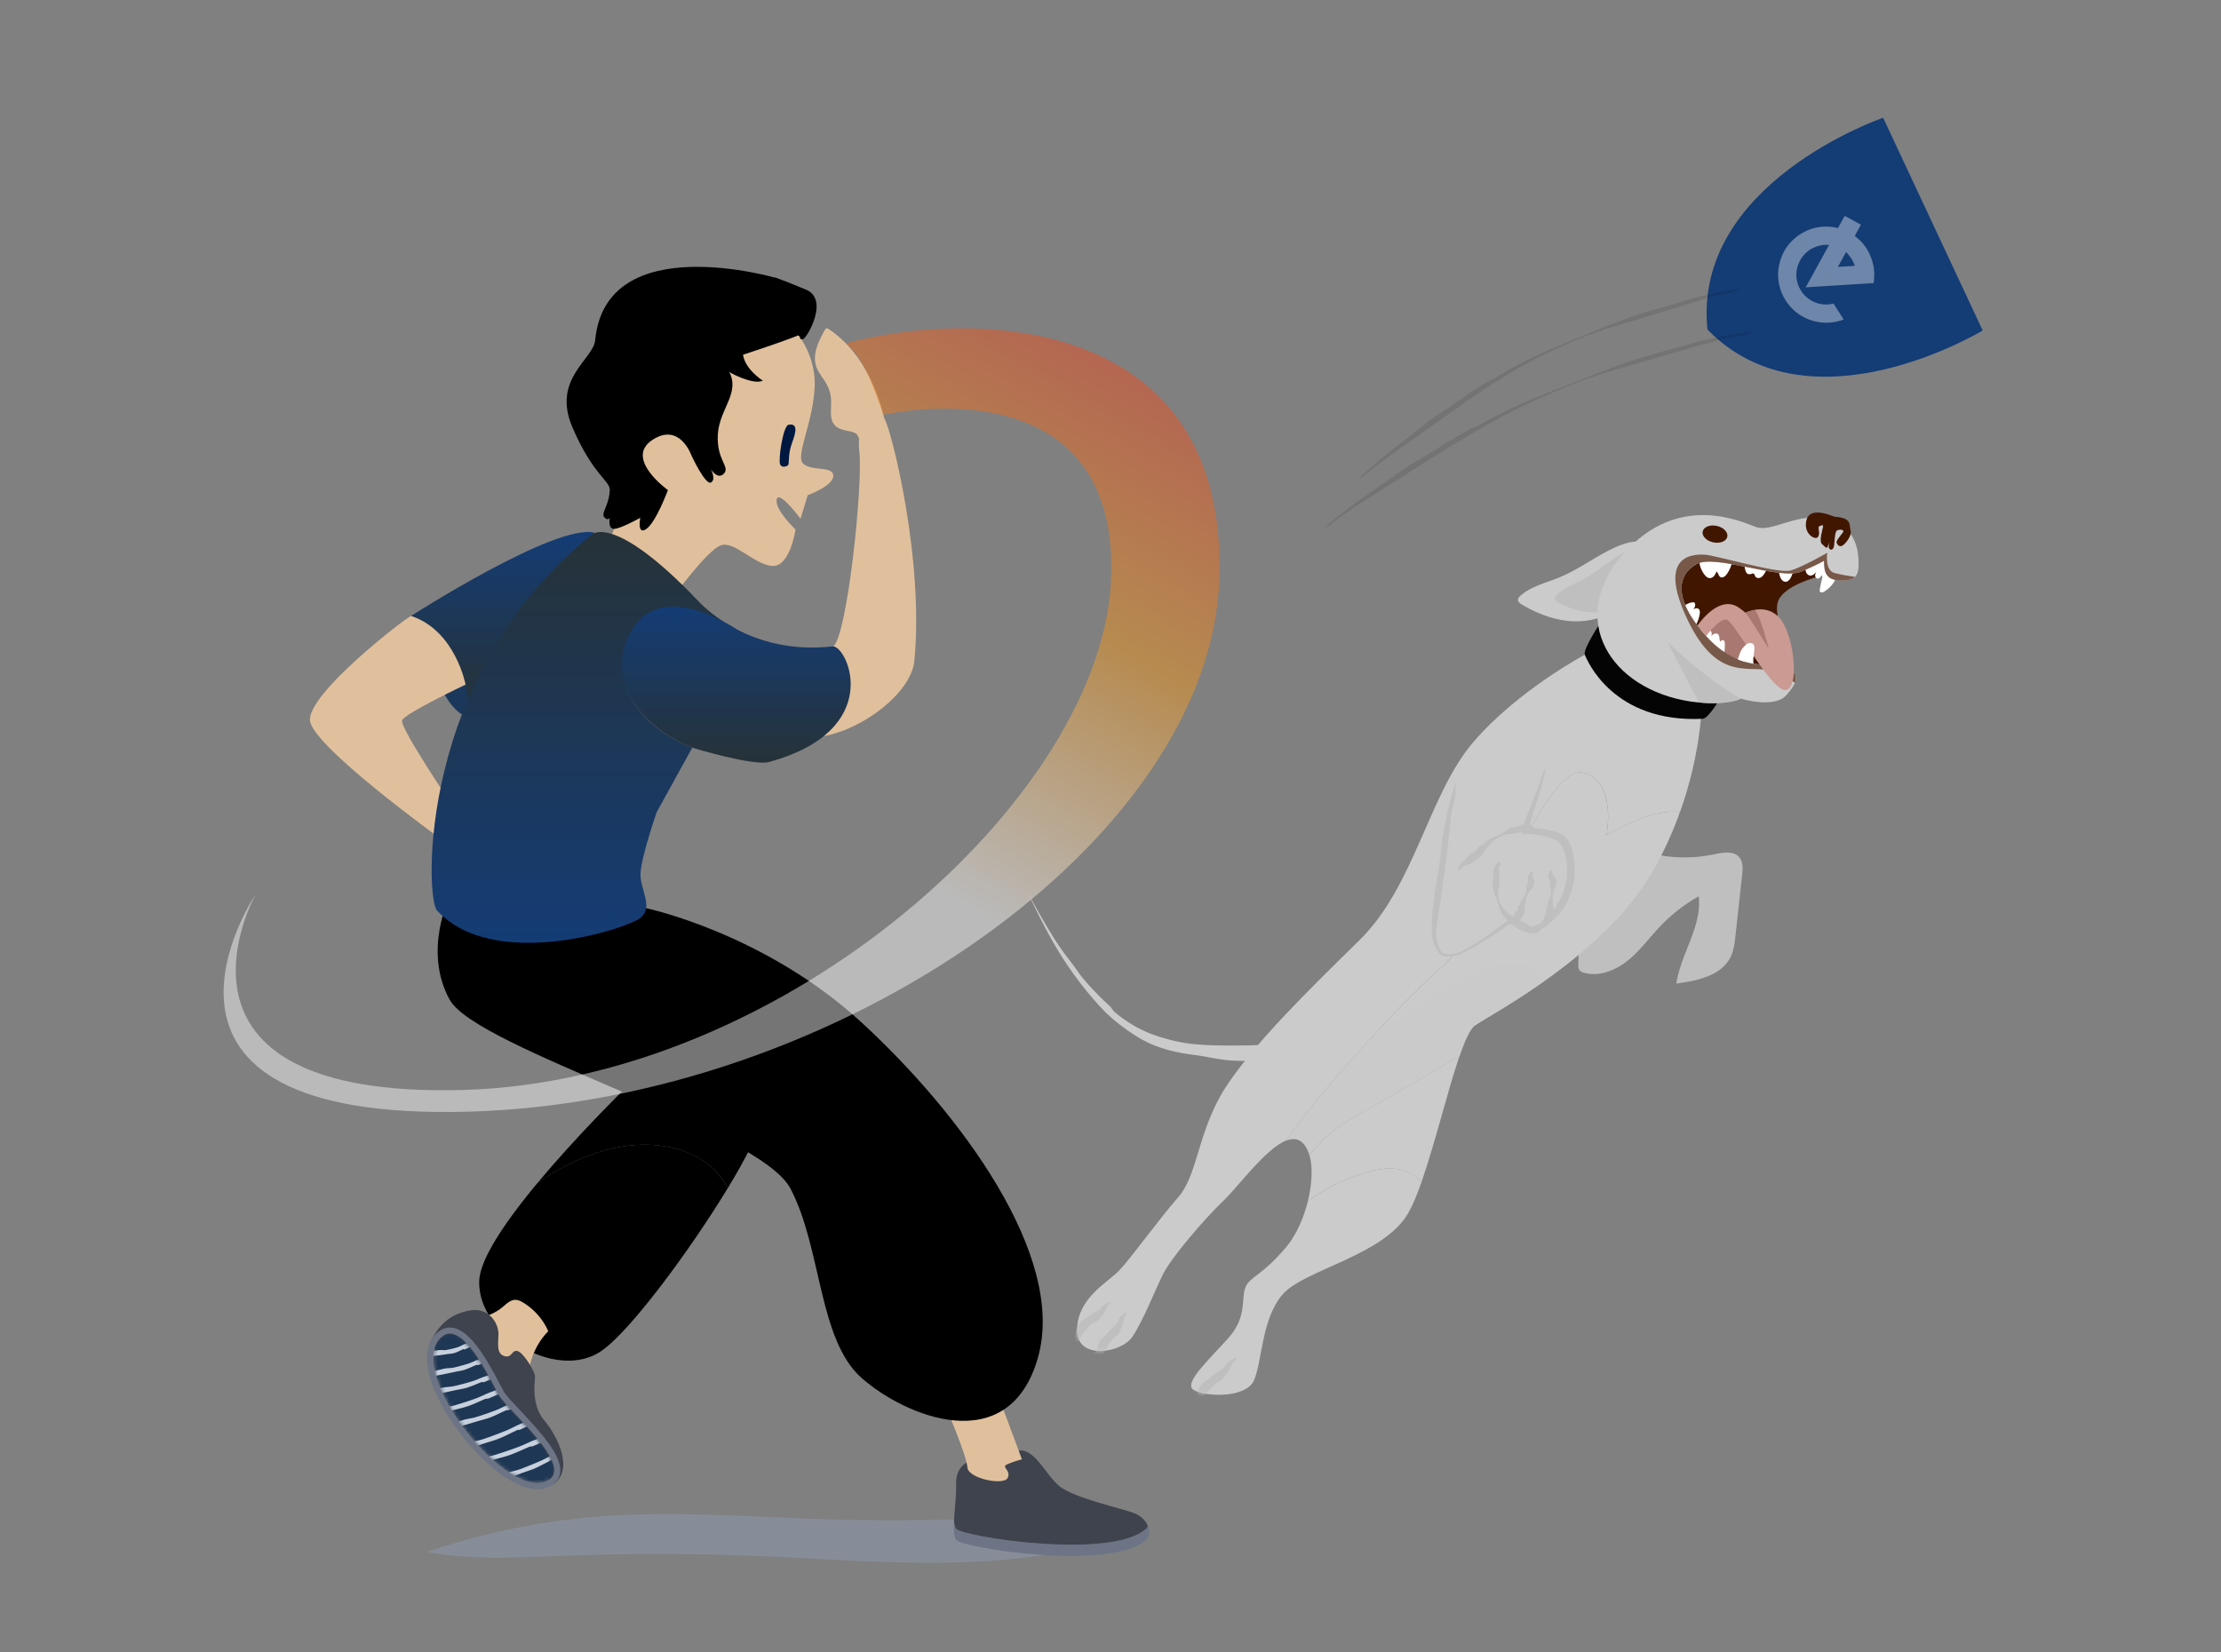 <svg xmlns="http://www.w3.org/2000/svg" width="586" height="436" fill="none"><rect width="100%" height="100%" fill="#808080" stroke="none"/><path fill="#143C75" d="m450.51 86.97 59.476-27.824-13.13-28.066s-50.369 17.218-46.346 55.89m.002 0 59.476-27.824 13.13 28.067s-45.497 27.63-72.606-.243"/><path fill="#fff" fill-opacity=".38" d="M483.718 80.12a7.74 7.74 0 0 1-5.34-.552 7.93 7.93 0 0 1-3.859-4.162c-.74-1.836-.736-3.84-.023-5.688s2.059-3.37 3.815-4.243a8.26 8.26 0 0 1 4.276-.835l-6.157 11.19 17.907-1.118c.08-.355.088-.724.14-1.12.017-.071.017-.071-.011-.115l.049-.88c-.028-.043.016-.071-.012-.115.017-.07.005-.184.021-.256l-.065-.868c.016-.071-.012-.115.004-.185l-.147-.998c-.028-.043-.012-.114-.066-.2-.028-.043-.012-.115-.039-.158-.308-1.442-.887-2.834-1.639-4.115a12.7 12.7 0 0 0-3.208-3.423l1.635-2.98-4.273-2.322-1.798 3.205c-2.958-.731-6.112-.427-8.85 1.009-2.809 1.42-5.03 3.862-6.112 6.853-1.108 2.949-1.1 6.22.098 9.16s3.377 5.317 6.263 6.7a12.7 12.7 0 0 0 9.165.731c.315-.078.646-.228.961-.306l-2.691-4.237zm4.778-11.83a9.3 9.3 0 0 1 .881 1.867l-4.448.277 2.142-3.909a11 11 0 0 1 1.425 1.765"/><path fill="#000" d="M463.3 87.49c-1.252.402-2.745 1.012-4.142 1.172-1.974.273-3.949.594-5.843 1.156-8.107 2.215-16.134 4.591-24.193 6.919a145 145 0 0 0-11.831 3.773c-6.437 2.504-12.81 5.217-18.959 8.411-2.055.996-4.045 2.152-6.036 3.259l-2.986 1.686-2.938 1.766c-6.389 3.74-12.553 7.786-18.814 11.719-4.832 3.082-9.761 6.1-14.432 9.471-.626.466-1.284.979-1.927 1.461-.385.289-.834.61-1.204.819-.256.144-.561.289-.561.257s.353-.37.594-.61c.176-.177.465-.402.706-.594 4.077-3.452 8.412-6.566 12.827-9.584 2.857-1.943 5.618-4.03 8.54-5.892 1.477-.963 3.034-1.782 4.543-2.681l5.394-3.387 5.506-3.195c.707-.401 1.509-.626 2.232-.995 2.424-1.268 4.8-2.633 7.272-3.805 2.472-1.155 4.928-2.359 7.481-3.387l6.293-2.552a305 305 0 0 0 6.325-2.489c4.35-1.653 8.668-3.403 13.099-4.88 2.023-.722 4.094-1.316 6.165-1.894a170 170 0 0 1 6.228-1.686c2.007-.497 3.933-1.236 5.956-1.717 2.986-.675 5.988-1.381 9.022-1.814a98 98 0 0 1 3.708-.514c.546-.048 1.124-.113 1.975-.193" opacity=".1"/><path fill="#8F9AB0" d="M287.678 402.586c-.658-1.012-1.878-1.493-3.034-1.846a29.1 29.1 0 0 0-10.178-1.14l-3.725.562a601 601 0 0 1-54.838.722c-19.055-.61-38.159-2.135-57.166-.706a186.7 186.7 0 0 0-46.073 9.391c11.863 2.231 24.064 1.461 36.136 1.011a658 658 0 0 1 52.511.129c26.841 1.14 54.035 3.885 80.379-1.445 1.734-.353 3.548-.771 4.896-1.926 1.333-1.156 2.039-3.259 1.092-4.752" opacity=".5"/><path fill="#6C7485" d="M302.383 403.437c-9.166 8.347-48.626 2.135-50.102 0-.321-.466-.498-1.188-.562-2.087-.129 2.247-.065 4.125.562 5.04 1.476 2.135 40.936 8.348 50.102 0 .963-.883 1.044-2.263.498-3.612-.129.225-.289.45-.498.659"/><path fill="#3E434D" d="M302.384 403.436c.208-.192.369-.433.497-.674-.578-1.397-1.846-2.761-3.612-3.419-3.435-1.317-15.716-3.933-19.649-7.048-3.933-3.114-6.71-10.675-11.462-9.343l-11.848 2.472s-4.206.98-4.045 6.229c.096 3.002-.401 6.694-.562 9.696.08.899.241 1.622.562 2.087 1.477 2.119 40.936 8.348 50.119 0"/><path fill="#E0C09C" d="M265.862 386.404a29 29 0 0 1 3.773-1.269l-6.612-17.709-13 5s5.035 11.859 5.212 14.812c.161 2.954 9.664 4.913 10.643 2.778.964-2.135-1.974-2.794-.016-3.612"/><path fill="#000" d="M166.977 285.22c-3.436 3.355-15.203 15.01-25.188 27.018 2.007-1.365 4.046-2.665 6.165-3.837 7.866-4.335 16.872-7.08 25.813-6.117 4.64.498 9.247 2.039 12.939 4.913 2.216 1.734 3.982 3.901 5.346 6.325 4.752-7.834 8.075-14.4 8.332-17.242z"/><path fill="#000" d="M186.706 307.197c-3.676-2.874-8.284-4.415-12.939-4.913-8.926-.963-17.948 1.782-25.814 6.117a72 72 0 0 0-6.165 3.836c-8.203 9.873-15.202 19.987-15.347 25.911-.337 14.432 20.838 26.472 32.38 18.284 7.77-5.506 23.486-26.857 33.215-42.91-1.349-2.424-3.115-4.575-5.33-6.325"/><path fill="#000" d="M227.304 269.824c-25.653-23.582-56.829-30.148-56.829-30.148l-51.852-2.954s-7.08 14.159 0 27.082 81.663 34.162 89.931 49.862c8.267 15.7 7.336 39.86 18.75 49.974 11.398 10.098 38.833 21.656 46.539-5.298 7.69-26.937-20.885-64.951-46.539-88.518"/><path fill="#E0C09C" d="M233.703 112.18c-2.071-9.856-6.662-19.745-15.058-25.332-.161-.112-.353-.225-.546-.192-.225.048-.369.256-.482.465-1.637 2.938-3.323 6.341-2.279 9.536.594 1.798 1.974 3.226 2.857 4.912a9.7 9.7 0 0 1 1.092 4.126c.08 2.327-.562 5.041 1.108 6.662.963.947 2.392 1.156 3.708 1.461 2.103.481 2.103.481 3.179 3.804"/><path fill="#1B385C" d="M125.588 179.813a12.07 12.07 0 0 0-5.522-6.116l-4.671 5.346c.802 1.926 1.621 3.868 2.745 5.618 1.139 1.75 2.6 3.339 4.446 4.319.835.449 1.959.722 2.665.096.289-.273.45-.658.578-1.028a12 12 0 0 0-.241-8.235"/><path fill="url(#a)" d="M108.457 162.556s13.999 5.956 15.203 23.534c.192.482 14.496-5.522 14.496-5.522l18.638-40.005c-10.323-2.44-48.337 21.993-48.337 21.993"/><path fill="#E0C09C" d="M108.458 162.556c-1.942.883-27.644 20.757-26.649 27.74.996 6.983 34.9 31.4 34.9 31.4l2.826-8.813s-14.127-20.934-13.453-22.764c.658-1.83 16.76-9.439 16.76-9.439s-2.681-14.288-14.384-18.124m103.396-40.262c-2.022-2.167 2.826-11.077 3.099-20.532s-6.213-15.668-6.213-15.668l-27.018 2.424-20.773 27.307 3.789 15.941-3.789 10.803 17.563 13.774s8.107-11.077 11.622-12.425 8.637 4.864 13.469 5.41c4.816.546 6.293-9.568 6.293-9.568s-5.506-5.217-4.977-7.93c.546-2.697 6.293 5.073 6.293 5.073l1.895-6.213s6.758-2.424 6.758-5.137c-.048-2.713-5.988-1.092-8.011-3.259"/><path fill="#E0C09C" d="M208.552 144.656c-4.206-.112-8.299-2.006-12.024-4.109-4.013-2.264-7.85-4.8-11.703-7.337-1.942-1.284-4.061-2.841-4.318-5.153-.096-.931.112-1.878-.064-2.793-.193-.996-.851-1.83-1.621-2.489-1.991-1.717-4.849-2.359-7.369-1.653-2.52.69-4.655 2.713-5.49 5.201l-1.959 2.456.707 3.002-2.184 6.229c1.204 2.023 2.521 3.997 3.982 5.86 2.054 2.648 4.366 5.137 7.208 6.919 2.135 1.332 4.494 2.215 6.951 2.729 2.648-3.372 7.079-8.669 9.439-9.568 3.516-1.349 8.637 4.864 13.469 5.41 2.44.225 4.013-2.216 4.976-4.704" opacity=".5"/><path fill="#000" d="M195.799 93.698s14.724-4.771 16.952-6.18c-.256-.353-7.728-14.091-7.728-14.091s-45.055-13.36-47.977 16.258c-.369 5.121-11.51 10.242-6.036 23.037 5.49 12.794 9.969 14.094 9.873 16.631-.161 4.061-2.376 6.036-1.461 7.128.915 1.091 1.461.176 1.461.176s-.546 2.874 1.092 2.922c1.637.048 6.951-2.922 6.951-2.922s-.915 4.752 1.637 2.922 5.667-10.242 5.667-10.242-11.51-8.219-4.206-13.164c7.304-4.928 10.419 4.046 10.419 4.046s3.66 7.866 5.121 7.127c1.461-.754 0-3.483 0-3.483s1.83 2.921 3.467 1.091-2.006-3.515-1.637-10.258 5.988-10.948 2.986-16.615c-.434 0 6.325 3.66 8.893 2.376 0 0-5.297-3.291-5.297-7.674"/><path fill="#000" stroke="#000" d="M211.523 88.926c0-1.2-4.333-2.5-6.5-3v-12c.5.167 2.7 1 7.5 3 6 2.5-1 13.5-1 12Z"/><path fill="#00173F" d="M208.054 112.1c-1.445.257-2.777 9.311-2.215 10.467.577 1.156 2.119.385 2.215 0s0-2.842.674-4.929c.674-2.086 2.504-6.116-.674-5.538"/><path fill="#E0C09C" d="M219.823 170.567c3.612-2.2 7.931-42.333 6.903-51.468-1.011-9.15 4.832-11.173 6.598-8.636 1.782 2.536 10.66 37.581 7.867 64.502-1.526 9.391-17.354 20.227-28.367 19.633"/><path fill="url(#b)" d="M167.715 166.072c8.252-12.377 19.794 0 26.087 0 .161 0 .337-.016.498-.016-5.169-2.713-8.605-5.86-10.162-7.529-22.025-23.117-27.853-17.531-27.853-17.531-46.346 36.939-44.114 96.481-40.936 99.339 14.914 16.181 50.135 4.767 53.635 1.91 3.483-2.858 0-7.304 0-11.43s4.286-16.487 4.286-16.487l9.375-17c-14.93-5.86-23.181-18.879-14.93-31.256"/><path fill="url(#c)" d="M203.165 201.036c30.084-8.396 20.709-30.084 16.68-30.469-10.868 1.268-19.409-1.301-25.541-4.511-.161 0-18.783-12.987-27.034-.61s.45 26.022 15.379 31.882c0 0 16.599 5.073 20.516 3.708"/><path fill="#E0C09C" d="M125.777 347.844a12.9 12.9 0 0 0 6.823-2.89c1.011-.834 2.039-1.894 3.339-1.91.787-.016 1.525.369 2.199.787a16.8 16.8 0 0 1 6.518 7.496c-3.628 3.709-5.586 8.974-5.281 14.143a26.53 26.53 0 0 1-11.35-7.705"/><path fill="#3E434D" d="M143.691 374.99c-3.725-4.431-2.489-10.387-2.521-11.687-.016-1.301-3.018-6.341-4.623-6.743-1.605-.401-1.413 2.007-3.548 1.301-2.151-.707-1.477-3.612-1.477-5.924 0-2.296-2.215-7.368-8.251-5.956-6.036 1.413-8.059 5.041-9.857 8.509l32.572 37.211c5.378-3.676 1.429-12.281-2.295-16.711"/><mask id="d" width="33" height="41" x="114" y="351" maskUnits="userSpaceOnUse" style="mask-type:luminance"><path fill="#fff" d="M116.643 352.74c5.442-4.495 12.81 11.591 14.946 15.411s19.296 17.98 13.42 22.282c-10.21 7.465-39.138-28.799-28.366-37.693"/></mask><g mask="url(#d)"><path fill="#1E3755" d="M116.643 352.74c5.442-4.495 12.81 11.591 14.946 15.411s19.296 17.98 13.42 22.282c-10.21 7.465-39.138-28.799-28.366-37.693"/></g><mask id="e" width="33" height="41" x="114" y="351" maskUnits="userSpaceOnUse" style="mask-type:luminance"><path fill="#fff" d="M116.643 352.74c5.442-4.495 12.81 11.591 14.946 15.411s19.296 17.98 13.42 22.282c-10.21 7.465-39.138-28.799-28.366-37.693"/></mask><g mask="url(#e)"><path fill="#C7D0DD" d="M110.84 358.744c-.128-1.943.113-1.927.37-1.638.369.418.674.402.947.241 1.156-.706 2.392-.818 3.628-1.027.61-.096 1.268.064 1.894-.032a24 24 0 0 0 3.018-.723c.658-.208 1.268-.594 1.91-.851 1.044-.401 2.071-.834 3.131-1.123.835-.225 1.718-.193 2.584-.337.113-.016.177-.257.273-.37.065-.064.097-.224.209-.08.08.096.273.626.369.947.081.273.097.594.081.755 0 .112-.097 0-.145 0-.819.064-1.637.064-2.44.208-.514.081-.963.386-1.461.53-.257.081-.546-.016-.803.081-.594.24-1.171.545-1.765.802-.113.048-.273-.112-.386-.064-.77.321-1.509.754-2.295.995-.659.209-1.349.225-2.023.321l-2.087.305c-.642.081-1.3.097-1.926.225-.305.064-.562.353-.851.482-.434.192-.883.321-1.317.465-.176.064-.353.129-.545.129-.113.048-.225-.113-.37-.241"/></g><mask id="f" width="33" height="41" x="114" y="351" maskUnits="userSpaceOnUse" style="mask-type:luminance"><path fill="#fff" d="M116.643 352.74c5.442-4.495 12.81 11.591 14.946 15.411s19.296 17.98 13.42 22.282c-10.21 7.465-39.138-28.799-28.366-37.693"/></mask><g mask="url(#f)"><path fill="#C7D0DD" d="M110.706 364.443c-.192-1.959.129-1.975.466-1.718.498.369.883.305 1.252.08 1.509-.899 3.147-1.22 4.784-1.589.803-.193 1.67-.112 2.488-.289a49 49 0 0 0 3.998-1.092c.866-.289 1.701-.738 2.552-1.059 1.397-.514 2.777-1.044 4.206-1.413 1.108-.289 2.296-.337 3.436-.514.16-.032.256-.273.385-.385.08-.064.144-.225.273-.096.096.096.305.626.385.947.08.273.064.61.048.77-.016.129-.128 0-.193.017-1.075.112-2.167.176-3.21.369-.674.128-1.301.465-1.959.658-.337.096-.722.032-1.043.144-.803.289-1.573.659-2.376.98-.145.064-.353-.081-.514-.032-1.027.417-2.006.915-3.05 1.268-.867.289-1.766.385-2.649.578l-2.729.578c-.835.176-1.701.289-2.52.513-.401.113-.739.45-1.124.626-.562.257-1.14.466-1.718.691-.24.096-.465.192-.706.224-.128-.016-.273-.16-.482-.256"/></g><mask id="g" width="33" height="41" x="114" y="351" maskUnits="userSpaceOnUse" style="mask-type:luminance"><path fill="#fff" d="M116.643 352.74c5.442-4.495 12.81 11.591 14.946 15.411s19.296 17.98 13.42 22.282c-10.21 7.465-39.138-28.799-28.366-37.693"/></mask><g mask="url(#g)"><path fill="#C7D0DD" d="M108.907 369.805c-.176-1.959.209-1.991.61-1.75.594.337 1.06.257 1.493.016 1.846-.979 3.837-1.381 5.828-1.846.979-.225 2.022-.193 3.002-.418a63 63 0 0 0 4.848-1.3c1.059-.321 2.071-.835 3.13-1.204 1.702-.578 3.403-1.188 5.137-1.637 1.349-.354 2.761-.45 4.142-.691.193-.032.321-.289.498-.417.096-.08.192-.241.337-.112.096.096.321.626.385.947.064.273.032.61-.016.786-.032.129-.144.016-.225.016-1.284.161-2.584.273-3.869.514-.818.161-1.589.53-2.392.755-.401.112-.866.064-1.268.192-.979.337-1.926.755-2.889 1.108-.193.064-.418-.064-.61 0-1.237.465-2.457 1.027-3.725 1.429-1.043.337-2.135.481-3.21.706-1.108.241-2.2.482-3.307.722-1.012.209-2.055.37-3.051.643-.481.128-.899.497-1.364.69-.69.289-1.397.53-2.087.77-.289.097-.562.225-.867.273-.128.032-.305-.096-.53-.192"/></g><mask id="h" width="33" height="41" x="114" y="351" maskUnits="userSpaceOnUse" style="mask-type:luminance"><path fill="#fff" d="M116.643 352.74c5.442-4.495 12.81 11.591 14.946 15.411s19.296 17.98 13.42 22.282c-10.21 7.465-39.138-28.799-28.366-37.693"/></mask><g mask="url(#h)"><path fill="#C7D0DD" d="M106.989 376.114c-.224-1.959.225-2.039.707-1.846.69.289 1.236.144 1.749-.129 2.136-1.188 4.463-1.798 6.775-2.456 1.14-.337 2.36-.401 3.484-.722a100 100 0 0 0 5.634-1.814c1.236-.434 2.408-1.06 3.628-1.542 1.975-.77 3.949-1.557 5.972-2.199 1.573-.498 3.227-.738 4.816-1.124.225-.048.385-.321.578-.465.112-.08.225-.273.385-.145.113.081.37.594.466.915.08.273.048.61-.016.787-.032.128-.177.032-.257.048-1.509.305-3.018.546-4.495.931-.963.241-1.846.707-2.777 1.012-.482.16-.995.144-1.477.337-1.124.433-2.231.963-3.371 1.412-.209.081-.498-.032-.707.065-1.444.594-2.857 1.3-4.334 1.83-1.22.449-2.488.706-3.724 1.043-1.285.353-2.553.723-3.837 1.076-1.188.321-2.392.594-3.548.963-.562.177-1.043.594-1.589.835-.803.369-1.622.674-2.44.995-.337.129-.659.273-1.012.353-.128.032-.337-.08-.61-.16"/></g><mask id="i" width="33" height="41" x="114" y="351" maskUnits="userSpaceOnUse" style="mask-type:luminance"><path fill="#fff" d="M116.643 352.74c5.442-4.495 12.81 11.591 14.946 15.411s19.296 17.98 13.42 22.282c-10.21 7.465-39.138-28.799-28.366-37.693"/></mask><g mask="url(#i)"><path fill="#C7D0DD" d="M113.711 379.179c-.289-1.958.144-2.038.594-1.83.658.289 1.187.145 1.653-.144 1.991-1.188 4.174-1.798 6.341-2.472 1.06-.337 2.215-.402 3.291-.739a86 86 0 0 0 5.282-1.83c1.155-.449 2.247-1.059 3.387-1.541 1.846-.771 3.692-1.573 5.586-2.199 1.477-.498 3.035-.739 4.527-1.14.209-.048.354-.321.53-.466.113-.08.209-.273.369-.144.113.08.37.594.482.915.08.273.064.61.016.787-.032.128-.16.032-.241.048-1.412.305-2.841.562-4.238.947-.899.241-1.734.706-2.6 1.027-.45.161-.948.145-1.381.337-1.06.434-2.087.964-3.146 1.413-.193.08-.466-.032-.675.064-1.348.61-2.665 1.301-4.045 1.83-1.14.45-2.328.707-3.5 1.06-1.204.353-2.408.722-3.612 1.075-1.107.322-2.247.594-3.339.98-.53.176-.979.594-1.477.834-.754.37-1.509.675-2.279 1.012-.305.128-.61.273-.948.353-.112 0-.305-.112-.577-.177"/></g><mask id="j" width="33" height="41" x="114" y="351" maskUnits="userSpaceOnUse" style="mask-type:luminance"><path fill="#fff" d="M116.643 352.74c5.442-4.495 12.81 11.591 14.946 15.411s19.296 17.98 13.42 22.282c-10.21 7.465-39.138-28.799-28.366-37.693"/></mask><g mask="url(#j)"><path fill="#C7D0DD" d="M114.06 385.906c-.305-1.958.177-2.071.69-1.894.739.241 1.333.064 1.862-.257 2.264-1.348 4.736-2.119 7.176-2.97 1.204-.417 2.505-.578 3.709-.979a111 111 0 0 0 5.988-2.232c1.3-.529 2.552-1.236 3.852-1.797 2.103-.916 4.19-1.863 6.325-2.633 1.67-.61 3.42-.98 5.121-1.477.241-.064.402-.353.61-.514.129-.096.241-.289.418-.176.128.08.401.577.514.899.08.272.048.626 0 .802-.033.129-.193.032-.273.064-1.59.402-3.211.771-4.784 1.253-1.012.321-1.959.834-2.954 1.22-.498.192-1.06.224-1.557.433-1.204.53-2.376 1.124-3.564 1.67-.225.096-.53 0-.755.112-1.525.706-3.034 1.509-4.575 2.151-1.284.53-2.633.883-3.965 1.317l-4.078 1.348c-1.252.417-2.536.771-3.772 1.22-.594.225-1.108.674-1.67.947-.85.418-1.717.803-2.568 1.188-.353.161-.69.321-1.06.434-.176.032-.401-.081-.69-.129"/></g><mask id="k" width="33" height="41" x="114" y="351" maskUnits="userSpaceOnUse" style="mask-type:luminance"><path fill="#fff" d="M116.643 352.74c5.442-4.495 12.81 11.591 14.946 15.411s19.296 17.98 13.42 22.282c-10.21 7.465-39.138-28.799-28.366-37.693"/></mask><g mask="url(#k)"><path fill="#C7D0DD" d="M116.287 389.855c-.209-1.974.289-2.071.819-1.894.754.257 1.364.096 1.926-.225 2.392-1.3 4.977-2.023 7.529-2.825 1.268-.386 2.601-.514 3.869-.899a107 107 0 0 0 6.261-2.119c1.364-.498 2.681-1.188 4.045-1.734 2.2-.867 4.399-1.766 6.646-2.504 1.75-.578 3.58-.899 5.346-1.365.241-.064.434-.353.642-.498.129-.096.257-.272.434-.16.128.08.401.594.497.899.081.273.032.626-.016.803-.048.128-.192.032-.289.064-1.669.369-3.355.706-4.992 1.156-1.06.289-2.055.802-3.099 1.155-.529.177-1.107.193-1.637.402-1.252.497-2.488 1.075-3.74 1.589-.241.096-.546 0-.787.096-1.605.675-3.195 1.445-4.816 2.055-1.349.514-2.761.835-4.142 1.236-1.429.418-2.841.851-4.27 1.269-1.316.385-2.649.706-3.949 1.155-.626.209-1.172.642-1.766.915-.899.402-1.798.755-2.713 1.14-.369.145-.739.321-1.124.418-.144.032-.369-.065-.674-.129"/></g><mask id="l" width="33" height="41" x="114" y="351" maskUnits="userSpaceOnUse" style="mask-type:luminance"><path fill="#fff" d="M116.643 352.74c5.442-4.495 12.81 11.591 14.946 15.411s19.296 17.98 13.42 22.282c-10.21 7.465-39.138-28.799-28.366-37.693"/></mask><g mask="url(#l)"><path fill="#C7D0DD" d="M125.272 393.933c-.434-1.927 0-2.055.497-1.895.707.225 1.236.032 1.702-.289 1.991-1.38 4.222-2.183 6.437-3.034 1.092-.417 2.28-.578 3.372-.995 1.83-.674 3.628-1.429 5.41-2.199 1.188-.514 2.295-1.204 3.483-1.75 1.894-.883 3.805-1.782 5.763-2.504 1.525-.562 3.147-.883 4.704-1.333.225-.064.369-.337.546-.498.112-.096.208-.272.385-.16.112.08.401.578.498.899.096.273.064.61.032.787-.032.128-.177.032-.257.048-1.461.353-2.954.674-4.383 1.107-.931.289-1.782.787-2.681 1.14-.465.177-.979.193-1.428.401-1.092.498-2.151 1.076-3.227 1.59-.209.096-.482 0-.69.096-1.381.69-2.729 1.461-4.126 2.103-1.156.514-2.392.867-3.58 1.3l-3.676 1.365c-1.14.417-2.296.787-3.403 1.252-.53.225-.98.674-1.477.963-.755.434-1.525.819-2.28 1.22-.305.161-.61.337-.947.45-.193.064-.401-.032-.674-.064"/></g><path fill="#6C7485" d="M118.683 351.953c5.105 0 11.029 12.843 12.907 16.198 2.135 3.821 19.296 17.98 13.421 22.282-.947.69-2.055 1.011-3.259 1.011-11.96 0-34.884-30.63-25.108-38.688.659-.562 1.349-.803 2.039-.803m.016-1.605c-1.107 0-2.135.385-3.066 1.156-2.312 1.91-4.447 5.859-1.573 13.886 4.334 12.072 18.558 27.644 27.708 27.644 1.605 0 3.018-.45 4.206-1.317 1.092-.803 1.734-1.91 1.846-3.243.385-4.238-4.575-9.888-10.627-16.31-1.911-2.023-3.709-3.933-4.206-4.816-.241-.433-.562-1.043-.947-1.766-3.837-7.368-8.38-15.234-13.341-15.234"/><path fill="url(#m)" d="M223.16 90.605c4.142 3.869 5.459 6.566 9.905 18.847 0 0 62.368-14.465 60.088 43.312-2.279 57.76-86.255 132.616-171.113 134.896S67.459 236 67.459 236s-40.711 60.232 56.492 57.375c97.203-2.858 195.481-71.534 197.761-140.611 2.28-69.078-63.587-71.518-98.552-62.16" opacity=".46"/><path fill="#CBCBCB" d="M351.624 269.182c2.713 7.353 1.076 7.738-.529 6.967-2.312-1.059-3.837-.642-5.298.257-3.098 1.846-6.582 2.777-10.082 3.227-3.499.433-7.015.401-10.482.273-3.436-.161-6.791-1.092-10.162-1.493-2.826-.369-5.651-.883-8.38-1.766a30.5 30.5 0 0 1-7.738-3.74c-3.178-2.087-6.164-4.479-8.717-7.257a95 95 0 0 1-10.916-14.528c-2.456-4.029-4.591-8.203-6.646-12.409-.273-.562-.578-1.188-.867-1.766-.16-.353-.305-.674-.482-1.076-.032-.064-.128-.305-.192-.433.112.209.241.466.321.61.128.257.241.45.353.658 2.039 3.805 4.174 7.561 6.486 11.221 1.493 2.36 3.194 4.592 4.896 6.807.867 1.124 1.605 2.344 2.52 3.436a82 82 0 0 0 7.128 7.384c.482.434.738 1.092 1.236 1.509 3.339 2.858 7.176 5.009 11.093 6.309 3.243 1.076 6.614 1.894 10.146 2.215 3.628.322 7.384.37 11.076.338 3.42-.033 6.839-.033 10.194-.643 1.606-.289 3.034-1.46 4.495-2.119 2.184-.979 4.303-1.958 6.261-3.13.803-.482 1.541-1.044 2.392-1.365.401-.144 1.044.273 1.894.514"/><path fill="#BFBFBF" d="M457.907 246.868c.577-5.33 1.171-10.676 1.749-16.005.177-1.558.289-3.307-.674-4.527-1.509-1.911-4.463-1.349-6.839-.851-7.384 1.557-15.25.802-22.217-2.119l-15.508 18.188a30.7 30.7 0 0 1 2.023 12.666c-.032.642-.065 1.349.337 1.846.289.37.754.546 1.22.675 3.997 1.091 8.299-.659 11.51-3.259 3.227-2.601 5.667-6.02 8.541-9.022a44 44 0 0 1 10.145-7.914c.931 7.93-4.719 15.122-5.891 23.02 5.522-.722 11.911-2.055 14.335-7.063.835-1.75 1.06-3.709 1.269-5.635"/><path fill="#CBCBCB" d="M417.547 203.893c9.23 2.087 6.325 16.519 6.325 16.519s12.008-7.352 19.376-6.052c5.474-15.299 5.699-27.516 5.699-27.516l-30.79-14.062s-17.723 9.407-29.458 23.101-15.46 37.95-29.972 52.205c-14.528 14.255-26.969 26.488-34.819 38.063-7.851 11.574-7.69 23.694-13.004 29.762s-12.521 16.182-15.668 19.441-10.82 7.128-11.061 15.443c-.24 8.332 11.703 6.358 14.625 1.959 2.922-4.383 6.02-12.457 8.139-16.631s10.595-14.208 15.732-19.104c4.03-3.837 11.222-13.854 16.664-16.021 7.882-11.703 30.437-36.634 41.401-46.105 12.345-10.644 27.564-53.089 36.811-51.002m-56.863 105.471c-5.603 1.589-10.9 4.222-15.604 7.641-1.123 4.511-3.114 9.006-5.715 12.104-6.389 7.626-9.76 7.834-10.836 10.82-1.075 2.986.53 7.658-4.463 13.244-4.992 5.587-11.863 11.816-9.198 13.614s13.742 2.408 15.957-2.441c2.215-4.832 1.926-16.037 7.513-22.651 5.57-6.614 26.825-10.242 33.278-21.656 1.188-2.087 2.36-4.96 3.516-8.283-1.685-1.557-3.724-2.713-5.972-3.163-2.809-.546-5.731-.016-8.476.771"/><path fill="#CBCBCB" d="M356.882 295.076c-5.378 3.034-9.022 6.743-11.382 9.793.915 3.194.674 7.673-.434 12.136 4.72-3.419 10.002-6.052 15.604-7.641 2.761-.787 5.667-1.317 8.476-.755 2.248.45 4.287 1.606 5.972 3.163 3.516-10.034 6.887-24.145 9.953-33.038-8.46 4.96-21.158 12.361-28.189 16.342"/><path fill="#CBCBCB" d="M435.797 230.413c3.194-5.474 5.602-10.932 7.432-16.053-7.368-1.3-19.376 6.052-19.376 6.052s2.906-14.432-6.325-16.519-24.449 40.358-36.794 51.018c-10.981 9.471-33.536 34.402-41.402 46.105 1.493-.594 2.858-.61 3.997.273 1.028.787 1.734 2.039 2.168 3.58 2.359-3.05 6.003-6.759 11.381-9.793 7.048-3.981 19.746-11.382 28.206-16.342 1.445-4.206 2.825-7.24 4.11-8.123 4.912-3.355 33.888-18.397 46.603-40.198"/><mask id="n" width="62" height="61" x="314" y="308" maskUnits="userSpaceOnUse" style="mask-type:luminance"><path fill="#fff" d="M360.676 309.364c-5.602 1.589-10.9 4.222-15.604 7.641-1.123 4.511-3.114 9.006-5.715 12.104-6.389 7.626-9.76 7.834-10.836 10.82-1.075 2.986.53 7.658-4.462 13.244-4.993 5.587-11.864 11.816-9.199 13.614s13.742 2.408 15.957-2.441c2.215-4.832 1.926-16.037 7.513-22.651 5.571-6.614 26.825-10.242 33.279-21.656 1.188-2.087 2.359-4.96 3.515-8.283-1.685-1.557-3.724-2.713-5.971-3.163-2.81-.546-5.732-.016-8.477.771"/></mask><g mask="url(#n)"><path fill="#BFBFBF" d="M326.307 358.262c-.208.145-.144.626-.385.771-.321.225-.61.465-.787.835-.674 1.589-1.557 2.953-2.664 4.125-.514.61-1.429.835-2.007 1.381a26 26 0 0 0-2.649 2.97c-.53.706-.851 1.669-1.461 2.376-.963 1.139-2.183 2.215-3.788 2.664-1.253.338-2.649.177-3.789-.08-.16-.016-.321-.032-.482-.096a1.4 1.4 0 0 1-.272-.129c-.049-.032-.113-.048-.113-.048s.096-.016.161-.032a.6.6 0 0 1 .176-.032c.996-.225 1.943-.321 2.89-.69.61-.209 1.059-.755 1.541-1.172.241-.209.658-.193.883-.45.53-.61.899-1.38 1.316-2.087.081-.128.434.017.514-.112.514-.931.851-2.039 1.477-2.89.514-.706 1.316-1.139 2.007-1.669a75 75 0 0 1 2.151-1.654c.674-.497 1.412-.931 2.022-1.476.289-.257.402-.707.707-.964a7.5 7.5 0 0 1 1.461-1.043 3.3 3.3 0 0 1 .69-.321c.128-.064.241-.097.401-.177"/></g><path fill="#040404" d="M422.228 164.386s-4.624 6.967-4.078 8.396c.546 1.428 7.449 18.14 31.208 16.904 1.67-.369 4.591-5.571 4.591-5.571z"/><path fill="#CBCBCB" d="M426.262 144.4c-5.121 2.311-9.616 5.843-14.801 7.978-3.548 1.461-7.497 2.312-10.339 4.88-.272.257-.561.546-.61.931-.064.626.546 1.108 1.108 1.429 3.628 2.103 7.593 3.724 11.767 4.222s8.557-.225 12.072-2.504l8.782-18.124c-2.633-.771-5.475.064-7.979 1.188"/><path fill="#BFBFBF" d="M427.879 146.085c-3.531 2.023-6.581 4.945-10.161 6.839-2.456 1.284-5.218 2.135-7.128 4.254-.193.209-.369.45-.385.739-.032.481.433.818.834 1.027 2.649 1.429 5.507 2.472 8.477 2.649 2.97.176 6.036-.594 8.444-2.521l5.538-14.303c-1.91-.45-3.885.337-5.619 1.316"/><path fill="#411600" d="m483.994 151.222 2.055-3.965-17.562-3.211-23.39-.257-7.433 4.768 2.135 15.732 13.373 10.788s12.264 4.367 17.112 2.296c4.865-2.055-3.804-14.593-.786-19.457 3.05-4.848 14.496-6.694 14.496-6.694"/><path fill="#A87871" d="m457.569 162.411-2.504-1.364-2.81 1.413-2.103 5.426c.931 1.862 7 6.148 10.547 6.822.049.016 2.408-3.997 2.408-3.997z"/><path fill="#fff" d="M448.308 147.321a6.82 6.82 0 0 0 1.412 4.335c.354.465.835.915 1.429.915.434 0 .835-.257 1.124-.594.273-.337.449-.739.626-1.14.482.369.514 1.188 1.06 1.477.578.289 1.22-.225 1.605-.739a8.3 8.3 0 0 0 1.573-4.206m3.029.225a9.6 9.6 0 0 0 .305 2.777c.113.433.289.899.69 1.092.354.16.755.064 1.124-.065a.7.7 0 0 1 .305-.048c.321.048.369.482.53.771.241.417.851.53 1.316.337.45-.193.771-.594 1.06-1.011.562-.835 1.011-1.814.979-2.826m2.798.193a7.8 7.8 0 0 0 .337 3.211c.128.385.289.77.562 1.059.273.305.674.498 1.075.45.434-.048.771-.385 1.028-.739 1.059-1.509.882-3.66 2.038-5.105m6.673 4.11a41 41 0 0 0-.835 3.708c-.032.225-.064.466.049.642.24.338.77.193 1.123-.032a7.87 7.87 0 0 0 3.5-4.655"/><path fill="#fff" d="M477.408 147.208c-.256.627-1.075 2.553-1.027 3.227s.514 1.381 1.172 1.461c.674.08 1.268-.465 1.669-1.011-.16.337-.321.674-.305 1.043s.273.739.643.771c.497.032.786-.562 1.204-.835.064.225.048.482.08.722.032.241.144.498.385.562.241.081.498-.096.69-.273.771-.69 2.296-3.724 2.617-4.703zm-33.924 13.325c.948-.738 1.975-1.509 3.179-1.573.128 0 .257 0 .369.064.161.096.225.321.241.514a1.64 1.64 0 0 1-.819 1.477c.514-.369 1.236-.707 1.718-.305.369.305.369.851.289 1.316a8.9 8.9 0 0 1-1.349 3.5c-.112.16-.369.305-.433.128m.923 1.188c.529-.353 1.059-.706 1.669-.867.61-.177 1.3-.144 1.814.241s.723 1.156.369 1.669c.241-.224.498-.449.803-.594.305-.128.674-.144.963.033.562.385.353 1.268.594 1.91.241.048.418-.257.658-.305.402-.08.594.449.61.851.049 1.252-.08 2.52-.401 3.74"/><path fill="#CBCBCB" d="M490.312 147.144c-.273-4.286-2.456-9.503-9.632-10.467-7.176-.963-13.34 3.821-17.305 2.424-3.709-1.3-20.613-9.551-35.27 7.305-14.656 16.872-3.419 35.526 18.044 38.753 9.504 1.284 13.18-.771 13.18-.771s8.797 2.713 12.008-.931 3.468-5.651.128-7.288-12.345 1.733-21.318-8.3-7.465-16.278-2.505-19.007c4.945-2.729 21.993 4.318 27.564 2.007 1.461-.61 5.233-2.312 6.036-2.906.048 1.718-.128 4.752 3.355 5.121 5.699.61 5.988-1.654 5.715-5.94"/><path fill="#785949" d="M483.987 151.222c-2.569-.706-1.879-5.346-1.879-5.346s-6.533 3.821-9.76 4.704-19.954-4.11-22.619-4.206-12.747-.257-4.543 17.049c8.203 17.289 16.791 11.622 22.715 13.806 2.986 1.107 4.704 2.199 5.667 3.002.706-1.734.096-2.97-2.087-4.046-3.339-1.637-12.345 1.734-21.319-8.299-8.974-10.034-7.465-16.278-2.504-19.008 4.944-2.729 21.993 4.319 27.563 2.007 1.461-.61 5.234-2.312 6.037-2.906.048 1.718-.129 4.752 3.355 5.121 2.536.273 3.997-.048 4.816-.85-1.654-.241-3.933-.626-5.442-1.028"/><path fill="#CA9A93" d="M469.013 162.556c-2.937-2.649-6.517-1.702-8.492-.851a19 19 0 0 0-1.846-1.413c-5.298-3.515-10.804 4.832-10.804 4.832l2.28 2.762s3.371-4.64 5.361-4.367c1.991.273 11.864 19.071 15.669 18.574 3.82-.514 2.119-15.684-2.168-19.537"/><path fill="#fff" d="M462.622 173.697c.128-.819.208-1.638.257-2.473.016-.385.016-.786-.193-1.091-.273-.386-.819-.498-1.284-.386-.45.129-.835.45-1.156.803-1.204 1.284-1.108 1.798-1.75 3.436.883.481 2.36.802 4.158 1.188a6.5 6.5 0 0 1-.032-1.477"/><path fill="#A87871" d="M466.648 171.176s-1.814-7.625-3.58-10.226c-.979.161-1.862.466-2.552.755 1.252 1.412 6.132 9.471 6.132 9.471"/><path fill="#411600" d="M484.023 136.373c-.24-.016-6.26-2.922-7.352.738-1.076 3.66 2.296 5.635 3.002 4.591s-.241-2.552.353-2.809c.594-.273 1.076-.546.963.177-.096.722-1.156 3.836-.224 4.559.947.722 1.043 1.38 1.493.546.465-.819 1.316-4.656 1.316-4.656s-1.397 4.832-1.028 5.137c.354.305.466.707 1.076.145s.193-4.511 1.188-4.865c.979-.353 1.846 0 1.461.546s-1.878 2.216-1.702 2.729c.177.514.723 1.236 1.525.803.803-.433 2.633-2.713 2.167-4.045-.433-1.349.562-3.291-4.238-3.596m-28.289 5.297c-.257 1.204-1.926 1.846-3.724 1.461s-3.034-1.685-2.761-2.873c.257-1.204 1.926-1.847 3.724-1.461 1.782.385 3.034 1.685 2.761 2.873"/><path fill="#BFBFBF" d="M439.973 169.442s5.105 10.13 8.363 15.957c7.883.707 10.997-1.011 10.997-1.011-8.99-4.96-19.36-14.946-19.36-14.946"/><path fill="#CBCBCB" d="M384.134 206.686s-6.951 37.116-5.538 41.225 1.653 4.271 5.057 3.966c3.403-.305 15.154-9.36 15.154-9.36s5.041 6.839 11.944-1.749c6.886-8.589 4.254-18.462.883-20.308-3.356-1.846-8.701-1.734-8.701-1.734l4.96-16.133"/><path fill="#BFBFBF" d="M384.023 206.654c-.016 1.365.161 3.035-.257 4.415-.513 1.975-.947 3.981-1.14 6.004-.754 8.589-2.022 17.097-3.307 25.557-.096 1.027-.305 2.087-.337 3.114-.096 1.076-.096 1.927.289 2.986.321.98.578 2.087 1.317 2.681.77.546 1.926.369 2.954.305 1.412-.192 2.745-.979 4.045-1.685 1.284-.739 2.536-1.558 3.773-2.392a99 99 0 0 0 3.628-2.601l1.782-1.348.882-.691c.273-.208.755-.594 1.14-.915.145-.064.241.193.369.289l.386.401c.273.241.417.37.642.546.417.337.883.578 1.348.803.996.449 2.103.562 3.131.289a6.9 6.9 0 0 0 2.793-1.509c1.67-1.413 2.954-3.339 3.997-5.266a17 17 0 0 0 1.895-10.145c-.225-1.654-.707-3.372-1.558-4.559-.192-.322-.433-.546-.642-.771-.112-.064-.208-.145-.305-.225l-.513-.273a14 14 0 0 0-2.376-.834 26 26 0 0 0-2.023-.434l-1.044-.16-.256-.033-.37-.032-1.059-.096-1.028-.064-.497-.032-.241-.016c-.048-.032.016-.145.016-.209.177-.658.209-1.22.498-1.942l.353-1.028.209-.562.401-1.027 3.211-8.284c.256-.77.513-1.573.77-2.36.161-.465.369-.995.562-1.38.145-.273.353-.562.385-.514.032.032-.048.53-.096.883-.032.257-.144.61-.225.915-.674 2.649-1.445 5.266-2.263 7.882l-1.236 3.901-.305.947c-.097.241-.193.498-.273.739l-.129.385c0 .048-.096.177 0 .161h.193l.803.048c1.653.112 3.531.289 5.265.738.883.241 1.75.514 2.585 1.028.85.546 1.444 1.332 1.91 2.151.931 1.685 1.108 3.596 1.3 5.41.498 4.431-.786 9.07-3.435 12.73-.466.723-1.284 1.188-1.83 1.83-1.461 1.59-3.323 3.195-5.795 3.452a6.33 6.33 0 0 1-3.516-.658 7.6 7.6 0 0 1-1.477-.98l-.337-.289-.225-.208c-.064-.032-.112-.145-.16-.113-.097.097-.097.081-.257.225l-.819.578-1.653 1.14a131 131 0 0 1-5.892 3.756c-1.011.594-2.007 1.188-3.05 1.734-1.06.514-2.071 1.108-3.371 1.284-.594.048-1.188.129-1.831.113-.61.016-1.396-.177-1.91-.707-.931-1.075-1.22-2.231-1.685-3.339-.402-1.284-.37-2.568-.37-3.756.032-1.204.081-2.408.193-3.612.353-4.415 1.156-8.749 1.846-13.1.321-2.087.401-4.206.722-6.293.482-3.098 1.108-6.18 1.847-9.23.289-1.253.626-2.489.995-3.709.193-.626.385-1.204.658-2.039"/><path fill="#BFBFBF" d="M395.708 227.267c.032.161.176.385.225.562.048.177.032.337-.065.449-.272.322-.481.707-.433 1.14.225 1.83.305 3.339.016 5.041-.128.835-.305 1.75-.064 2.569.353 1.38 1.124 2.648 2.119 3.66.658.674 1.541 1.123 2.312 1.557 1.268.69 2.6 1.236 3.596 1.974.706.514 1.444 1.22 2.504.755.128-.064.176-.209.273-.305a.6.6 0 0 1 .208-.177c.065-.032.193-.064.241-.048.032.016.081.129.113.225.016.064-.016.144-.032.225-.177.626-.707 1.107-1.317 1.316s-1.268.161-1.83 0c-.722-.209-1.525-.289-2.215-.61-.353-.16-.53-.594-.867-.754-.835-.402-1.702-.819-2.424-1.413-.145-.113-.064-.434-.193-.546-.947-.738-1.75-1.702-2.135-2.857-.337-.948-.562-1.895-.883-2.81-.337-.931-.77-1.878-.947-2.889-.193-.932-.016-1.895.096-2.826.048-.449-.16-.931-.08-1.396a4.6 4.6 0 0 1 .771-1.895c.176-.225.353-.449.577-.658.129-.096.289-.16.434-.289"/><path fill="#BFBFBF" d="M404.059 230.076c.225.177.61.402.466.562-.145.241-.273.466-.145.722.562 1.124.53 2.28-.224 3.163-.321.449-.835.835-.996 1.316-.353.787-.546 1.606-.722 2.489-.112.578-.048 1.268-.161 1.878-.144 1.011-.465 2.007-1.284 2.6-.626.482-1.557.675-2.296.964-.112.032-.144.144-.24.176-.065.032-.113.064-.209.048a.5.5 0 0 1-.193-.08c-.032-.032-.032-.112-.048-.192-.016-.049.032-.081.048-.113.225-.658.755-1.043 1.188-1.525.289-.305.337-.787.514-1.172.096-.192.433-.208.498-.417.16-.498.224-1.06.385-1.525.032-.097.337-.032.353-.129.145-.658.353-1.268.803-1.782.369-.417.722-.866.867-1.396.144-.546.064-1.14.128-1.702.016-.514.289-.979.401-1.477.049-.241-.16-.514-.16-.77.048-.354.192-.691.401-1.044.113-.144.225-.273.369-.417a.8.8 0 0 0 .257-.177m4.989-.353c.257.096.706.209.61.401-.064.273-.113.53.08.755.867.931 1.156 2.071.674 3.163-.192.529-.594 1.043-.626 1.557-.144.851-.128 1.717-.096 2.616.016.594.225 1.269.257 1.911.08 1.043-.048 2.103-.739 2.873-.53.61-1.429.98-2.119 1.397-.096.064-.128.16-.208.225-.049.032-.113.08-.193.096-.064 0-.177-.016-.209-.048s-.048-.113-.08-.177c-.016-.048.016-.08.032-.112.112-.706.578-1.172.915-1.734.241-.353.177-.851.273-1.252.048-.209.385-.289.401-.514.065-.53 0-1.091.065-1.589.016-.096.321-.112.321-.209-.016-.69.064-1.316.369-1.926.273-.498.497-1.028.497-1.589 0-.562-.224-1.14-.321-1.686-.112-.514.016-1.027-.016-1.541-.032-.241-.305-.466-.369-.69-.064-.354-.016-.723.08-1.108.065-.161.129-.337.241-.514.016-.096.113-.192.161-.305m-4.114-11.157c-.305.193-.642.53-.867.369-.337-.16-.706-.305-1.075-.128-1.526.69-2.762 1.22-4.367 1.3-.771.08-1.621.096-2.328.45-1.172.578-2.263 1.3-3.162 2.295-.61.626-1.108 1.429-1.67 2.119-.883 1.124-1.846 2.119-3.098 2.729-.899.498-2.023.691-2.809 1.429-.113.096-.145.241-.225.353-.048.064-.113.161-.193.209-.064.032-.192.064-.225.048-.032-.016-.064-.128-.096-.209-.016-.064 0-.128.016-.192.129-1.124 1.028-1.911 1.798-2.537.514-.417.867-1.027 1.365-1.46.257-.225.69-.209.915-.45.562-.578 1.091-1.252 1.685-1.798.113-.096.402.032.514-.08.739-.755 1.525-1.477 2.52-1.862.835-.321 1.654-.61 2.408-1.06.771-.449 1.493-1.059 2.328-1.445.755-.401 1.638-.497 2.472-.626.402-.08.787-.385 1.204-.449.626-.032 1.285.032 1.879.273.24.112.481.256.69.433.096.064.177.177.321.289"/><path fill="#CBCBCB" d="M404.633 255.633c-5.362-2.841-11.895-.449-17.321 2.28-9.327 4.687-18.141 10.386-26.312 16.888-8.749 9.584-17.386 19.858-21.672 26.231 1.493-.594 2.858-.61 3.997.273 1.028.786 1.734 2.039 2.168 3.58 2.359-3.05 6.004-6.759 11.381-9.793 7.048-3.981 19.746-11.382 28.206-16.342 1.445-4.206 2.826-7.24 4.11-8.123 2.328-1.589 10.017-5.779 18.814-12.072a9.9 9.9 0 0 0-3.371-2.922" opacity=".5"/><mask id="o" width="165" height="185" x="284" y="172" maskUnits="userSpaceOnUse" style="mask-type:luminance"><path fill="#fff" d="M417.551 203.893c9.23 2.087 6.325 16.519 6.325 16.519s12.008-7.352 19.376-6.052c5.474-15.299 5.699-27.516 5.699-27.516l-30.79-14.062s-17.723 9.407-29.458 23.101-15.46 37.95-29.972 52.205c-14.528 14.255-26.969 26.488-34.82 38.063-7.85 11.574-7.689 23.694-13.003 29.762-5.313 6.069-12.521 16.182-15.668 19.441s-10.82 7.128-11.061 15.443c-.24 8.332 11.703 6.358 14.625 1.959 2.922-4.383 6.02-12.457 8.139-16.631s10.595-14.208 15.732-19.104c4.03-3.837 11.222-13.854 16.664-16.021 7.882-11.703 30.437-36.634 41.401-46.105 12.345-10.644 27.564-53.089 36.811-51.002"/></mask><g mask="url(#o)"><path fill="#BFBFBF" d="M297.231 346.222c-.16.177.032.578-.144.755-.241.257-.45.529-.514.883-.177 1.557-.722 2.937-1.493 4.173-.353.627-1.172.932-1.605 1.493-.739.948-1.365 1.943-1.975 2.986-.401.691-.53 1.59-.947 2.28-.658 1.108-1.461 2.151-2.553 2.89-.85.594-1.974.899-2.825 1.46-.112.081-.209.177-.353.241a.9.9 0 0 1-.257.097c-.064.016-.096.048-.096.048s.048-.081.064-.145a.7.7 0 0 1 .08-.144c.45-.835 1.108-1.445 1.734-2.103.417-.418.61-1.028.931-1.525.161-.257.546-.321.69-.594.338-.658.53-1.413.803-2.119.048-.129.417-.016.466-.145.337-.915.481-1.942.899-2.761.353-.674 1.027-1.124 1.557-1.67l1.653-1.717c.53-.514 1.092-1.028 1.541-1.606.209-.273.193-.706.402-.979.305-.417.69-.786 1.075-1.172.145-.16.337-.289.546-.417.112-.064.209-.113.321-.209"/></g><mask id="p" width="165" height="185" x="284" y="172" maskUnits="userSpaceOnUse" style="mask-type:luminance"><path fill="#fff" d="M417.551 203.893c9.23 2.087 6.325 16.519 6.325 16.519s12.008-7.352 19.376-6.052c5.474-15.299 5.699-27.516 5.699-27.516l-30.79-14.062s-17.723 9.407-29.458 23.101-15.46 37.95-29.972 52.205c-14.528 14.255-26.969 26.488-34.82 38.063-7.85 11.574-7.689 23.694-13.003 29.762-5.313 6.069-12.521 16.182-15.668 19.441s-10.82 7.128-11.061 15.443c-.24 8.332 11.703 6.358 14.625 1.959 2.922-4.383 6.02-12.457 8.139-16.631s10.595-14.208 15.732-19.104c4.03-3.837 11.222-13.854 16.664-16.021 7.882-11.703 30.437-36.634 41.401-46.105 12.345-10.644 27.564-53.089 36.811-51.002"/></mask><g mask="url(#p)"><path fill="#BFBFBF" d="M293.04 343.541c-.177.112-.112.546-.321.658-.273.177-.546.353-.674.674-.514 1.397-1.285 2.521-2.216 3.484-.449.498-1.268.594-1.765 1.027-.835.723-1.574 1.542-2.264 2.424-.45.578-.658 1.413-1.108 2.007-.722.947-1.525 1.814-2.616 2.408-.835.466-1.927.658-2.746 1.14-.112.064-.208.16-.337.209-.08.032-.16.064-.24.08a.5.5 0 0 0-.097.032s.048-.064.064-.128a.4.4 0 0 1 .081-.129c.433-.77 1.091-1.316 1.717-1.894.418-.353.627-.931.98-1.365.176-.224.545-.24.706-.481.369-.594.626-1.301.947-1.927.064-.128.402.048.466-.08.417-.819.674-1.798 1.204-2.504.433-.594 1.156-.883 1.75-1.301.626-.433 1.236-.866 1.878-1.268.61-.369 1.236-.706 1.782-1.124.257-.208.321-.61.594-.802.385-.305.834-.546 1.284-.787a2.3 2.3 0 0 1 .61-.225c.08-.048.177-.064.321-.128"/></g><path fill="#000" d="M459.305 76.269c-1.124.417-2.424 1.043-3.676 1.22-1.766.305-3.548.626-5.233 1.204-7.241 2.231-14.432 4.495-21.689 6.614-1.781.562-3.579 1.028-5.345 1.621-1.766.594-3.516 1.22-5.266 1.879-5.763 2.36-11.446 4.944-16.856 8.026-1.83.964-3.548 2.087-5.314 3.163-1.765 1.059-3.467 2.231-5.185 3.371-2.809 1.782-5.474 3.789-8.219 5.651-2.665 1.991-5.426 3.821-8.107 5.811-2.103 1.493-4.254 2.954-6.341 4.495l-3.163 2.264-3.098 2.36c-.546.449-1.124.931-1.686 1.38a14 14 0 0 1-1.059.787c-.225.144-.498.273-.498.241s.305-.354.514-.578c.161-.177.401-.386.61-.562 3.516-3.291 7.304-6.261 11.109-9.199 2.504-1.846 4.848-3.933 7.385-5.731 1.284-.931 2.664-1.718 3.949-2.633l4.703-3.307c1.574-1.091 3.195-2.103 4.816-3.13.626-.385 1.333-.626 1.959-.995 2.135-1.237 4.222-2.537 6.405-3.693 2.199-1.123 4.367-2.28 6.646-3.259 3.725-1.669 7.513-3.194 11.27-4.783l5.827-2.376 5.892-2.216c3.66-1.268 7.384-2.36 11.125-3.37 1.781-.499 3.515-1.205 5.329-1.654 2.681-.69 5.362-1.365 8.091-1.83a80 80 0 0 1 3.323-.562 58 58 0 0 0 1.782-.209" opacity=".1"/><defs><linearGradient id="a" x1="132.625" x2="132.625" y1="140.392" y2="186.118" gradientUnits="userSpaceOnUse"><stop stop-color="#143C75"/><stop offset="1" stop-color="#263238"/></linearGradient><linearGradient id="b" x1="154.091" x2="154.091" y1="140.403" y2="248.821" gradientUnits="userSpaceOnUse"><stop stop-color="#263238"/><stop offset="1" stop-color="#143C75"/></linearGradient><linearGradient id="c" x1="194.267" x2="194.267" y1="160.099" y2="201.269" gradientUnits="userSpaceOnUse"><stop stop-color="#143C75"/><stop offset="1" stop-color="#263238"/></linearGradient><linearGradient id="m" x1="194.128" x2="293.999" y1="204.84" y2="28.344" gradientUnits="userSpaceOnUse"><stop stop-color="#fff"/><stop offset=".39" stop-color="#F79818"/><stop offset="1" stop-color="#EB001B"/></linearGradient></defs></svg>
